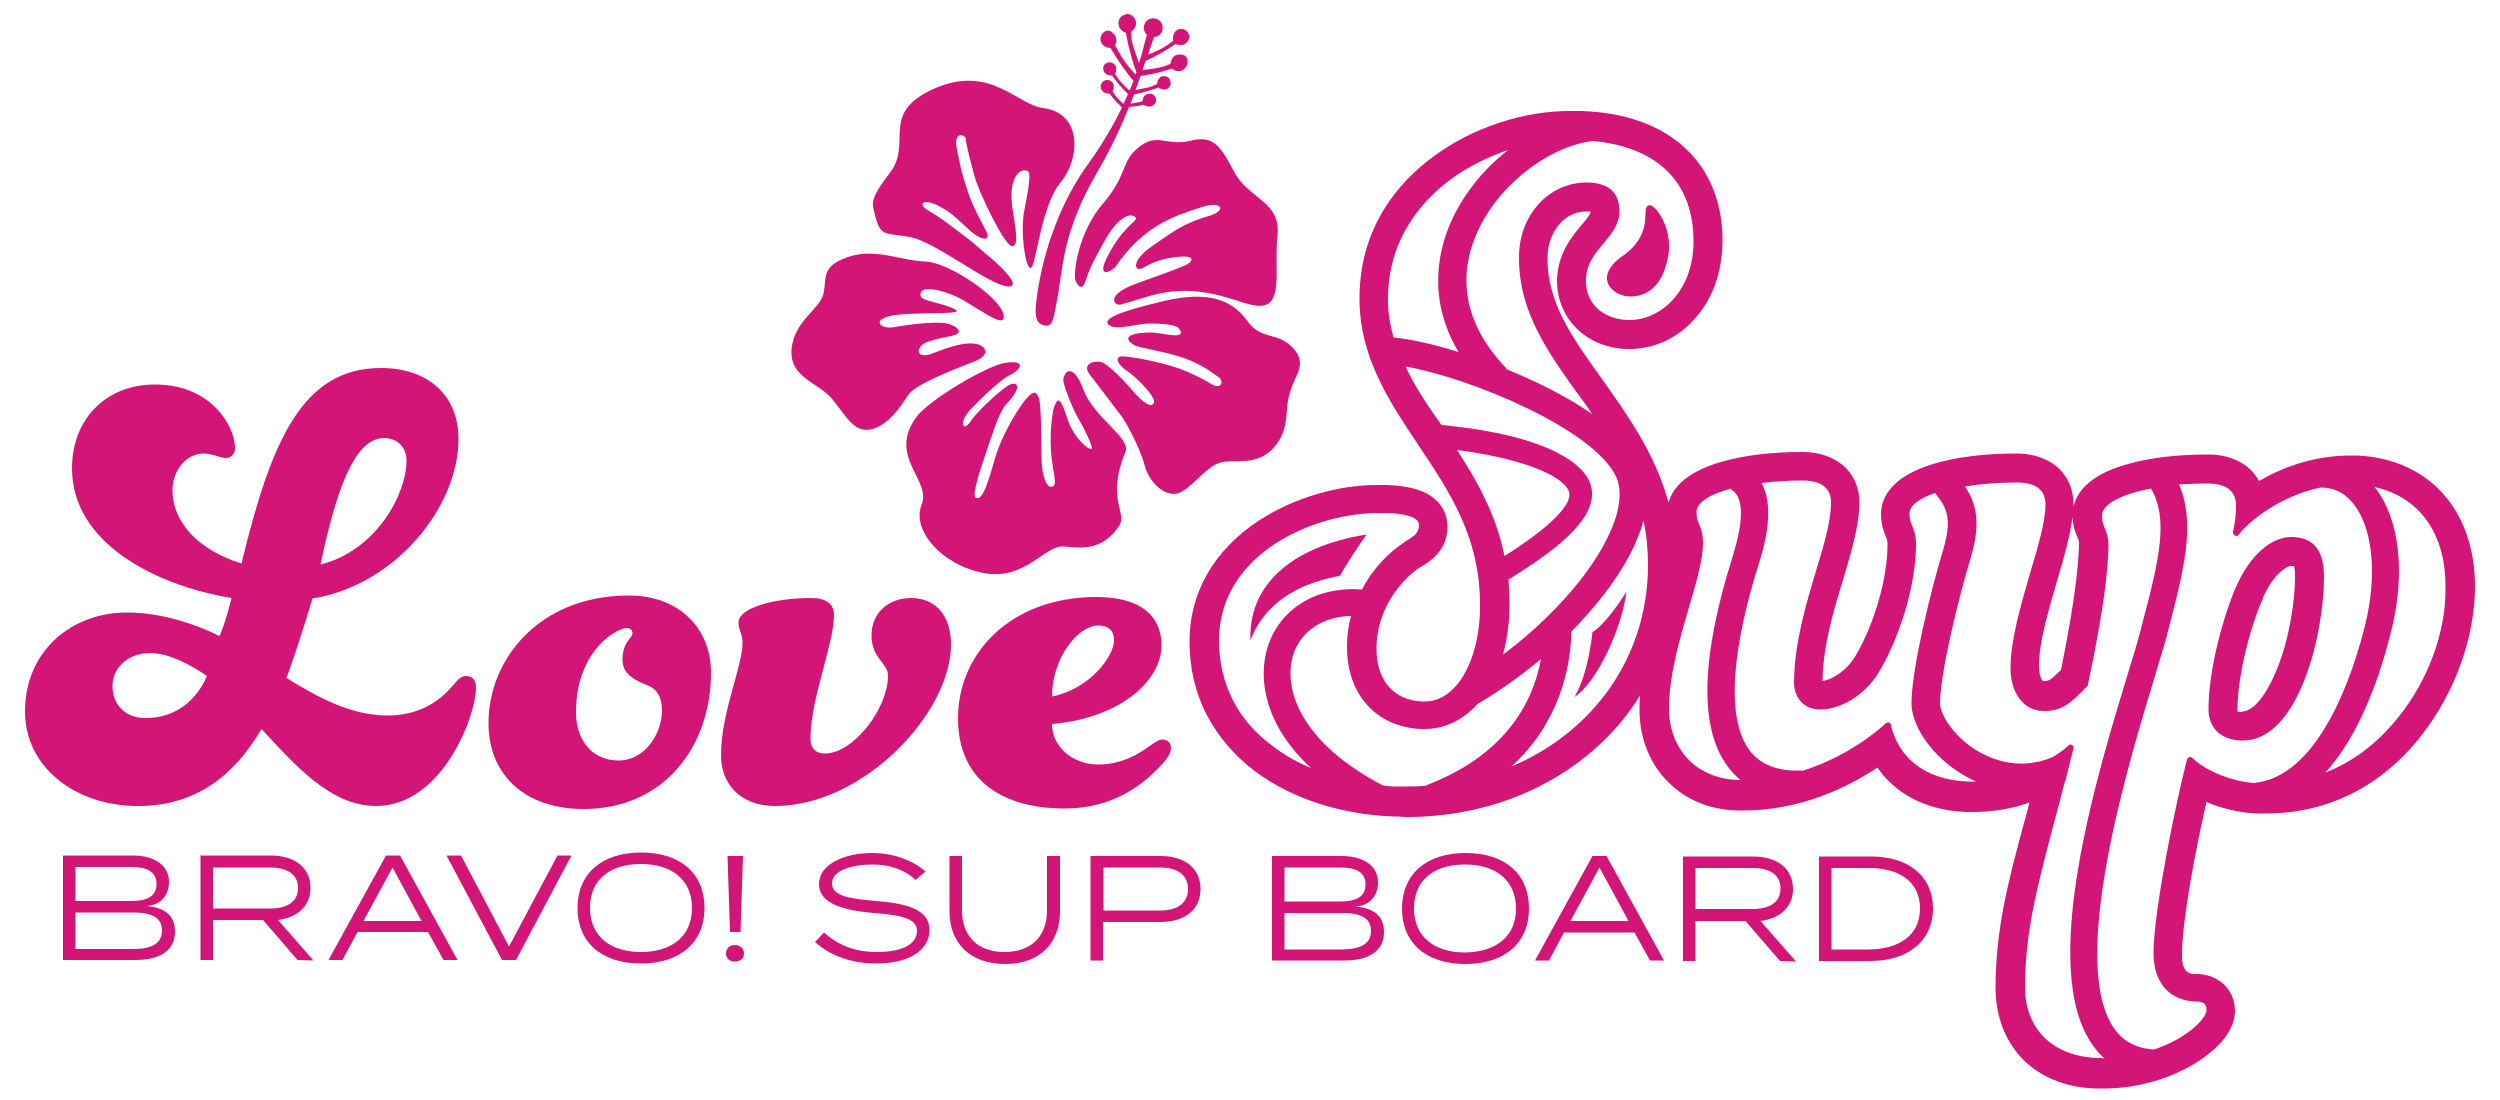 <?xml version="1.0" encoding="utf-8"?>
<!-- Generator: Adobe Illustrator 21.1.0, SVG Export Plug-In . SVG Version: 6.00 Build 0)  -->
<svg version="1.1" id="レイヤー_1" xmlns="http://www.w3.org/2000/svg" xmlns:xlink="http://www.w3.org/1999/xlink" x="0px"
	 y="0px" viewBox="0 0 500 220" style="enable-background:new 0 0 500 220;" xml:space="preserve">
<style type="text/css">
	.st0{fill:#D21577;}
</style>
<g>
	<g>
		<path class="st0" d="M212.7,76.4c0.3,1.5,2,5.7,2.8,7c0.8,1.3,3.5,6.4,2.7,6.4c-0.9,0-3.8-2.8-4.8-6.3c-1.7-5.3-2.1-3-2.5-2.3
			c-0.4,0.7-1.2,6.5-0.5,11c0.7,4.4,0.8,4.7,0.1,5.1c-0.7,0.4-2-0.8-2.2-5.4c-0.1-4.6,0-11.2-0.6-12.5c-0.6-1.3-1.2-1.2-2.9,0.9
			c-1.6,2.1-4.1,6.3-5.5,10.4c-1.3,4.1-2.6,9.9-4.2,8.8c-0.8-0.6,1.3-6.6,2.4-9.8c1.1-3.3,2.3-7.2,3.7-8.8c3.3-3.5,2.4-4.6,0.8-4
			c-1.2,0.5-6.4,5.1-7.9,7.4c-1.5,2.3-2.5,0.2,0.1-2.5c2.6-2.7,6.1-6,7.8-6.8c1.7-0.7,3.9-3.2-1.1-2.4c-3.6,0.6-15.2,7.4-17.7,10.9
			c-5.7,8,3.2,12.5,1.1,17.5c-2,5,4,12,12.4,13.6c8.4,1.6,12.3-5.7,16.1-5.3c3.8,0.4,7.8,0.7,11-4.1c1.8-2.7-2.7-5.3,1.3-14.8
			c1.1-2.8-6.1-6.7-8.3-12.2C214.3,71.5,212.4,75,212.7,76.4z M207.3,59.9c-0.6,4.3,0.4,4.9,1.6,5.2c1.8,0.4,1.8-1.7,2.5-5
			c1.3-6.7,0.9-13.5,8.3-26.1c2.6-4.5,4.6-8.8,6.1-12.6c3.1-0.3,2.9-0.5,2.9-0.5s0.6,0.5,1.3,0.4c0.7-0.1,1.4-0.7,1.2-1.5
			c-0.2-1-1.1-1.2-1.7-1c-0.9,0.2-1,1.4-1,1.4c-0.4,0.2-0.4,0.2-1.6,0.4c-0.4,0.1-0.6,0.1-0.8,0.1c0.2-0.6,0.5-1.2,0.7-1.8
			c2.8-0.6,4.9-1.4,4.9-1.4s0.6,0.5,1.3,0.4c0.7-0.1,1.3-0.7,1.1-1.6c-0.2-1-1.1-1.2-1.8-1c-0.8,0.3-0.9,1.5-0.9,1.5
			c-0.4,0.1-0.6,0.4-1.8,0.7c-0.9,0.2-1.9,0.4-2.5,0.5c0.4-1,0.7-1.9,1-2.8c3.6-0.5,6.3-1.5,6.3-1.5s0.7,0.7,1.6,0.5
			c0.8-0.1,1.7-1.1,1.5-2.2c-0.2-1.2-1.4-1.2-2.2-1c-1.1,0.3-1.2,1.8-1.2,1.8c-0.5,0.1-0.8,0.4-2.2,0.7c-1.3,0.3-2.7,0.4-3.4,0.5
			c0.2-0.6,0.4-1.2,0.6-1.8c3.5-1.6,6-3.4,6-3.4s0.9,0.4,1.7,0.1c0.7-0.4,1.4-1.3,0.9-2.2c-0.6-1.1-1.7-1.1-2.4-0.6
			c-0.9,0.6-0.7,2.1-0.7,2.1c-0.5,0.2-0.6,0.6-1.9,1.3c-1.1,0.6-2.4,1.2-3.1,1.4c0.4-1.1,0.7-2.1,1-2.9c0.1-0.2,0.1-0.4,0.2-0.6
			c0.3,0,0.6-0.1,0.8-0.2c0.9-0.5,1.2-1.7,0.7-2.6c-0.5-0.9-1.7-1.2-2.6-0.7c-0.9,0.5-1.2,1.7-0.7,2.6c0.1,0.2,0.2,0.3,0.4,0.5
			c-0.2,0.5-0.3,1.1-0.5,1.7c-0.2,0.7-0.5,2.1-1.1,3.9c-0.3-0.8-0.8-2.2-1.2-3.5c-0.5-1.7-0.2-2.1-0.4-2.7c0,0,1.2-0.8,1-2
			c-0.2-0.9-1-1.9-2.2-1.5c-1.2,0.4-1.5,1.4-1.2,2.4c0.3,0.9,1.4,1.3,1.4,1.3s0.5,3.6,2.1,7.9c-0.1,0.1-0.1,0.3-0.2,0.4
			c-0.5-0.6-1.5-1.6-2.2-2.7c-1-1.3-1.5-2.7-1.9-3.1c0,0,0.6-1,0-2c-0.5-0.7-1.3-1.4-2.2-0.7c-0.9,0.7-0.9,1.8-0.3,2.5
			c0.6,0.7,1.6,0.7,1.6,0.7s2,3.5,4.6,6.6c-0.2,0.6-0.5,1.3-0.8,1.9c-0.5-0.4-1.2-1.1-1.8-1.8c-0.8-0.9-0.8-1.2-1.1-1.5
			c0,0,0.6-1.1,0-1.8c-0.4-0.5-1.3-0.8-2-0.2c-0.6,0.6-0.4,1.5,0.1,1.9c0.5,0.5,1.3,0.4,1.3,0.4s1.2,1.8,3.2,3.7
			c-0.3,0.7-0.6,1.3-0.9,2c-0.3-0.3-0.7-0.6-1.2-1.2c-0.8-0.9-0.7-1-1-1.3c0,0,0.6-1.1,0-1.8c-0.4-0.5-1.3-0.8-2-0.1
			c-0.6,0.6-0.4,1.5,0.1,1.9c0.5,0.5,1.3,0.4,1.3,0.4s0.7,1.1,2.5,2.8c-1.7,3.5-3.9,7.3-6.7,11.2C212.6,39.6,208.6,49.6,207.3,59.9z
			 M258.5,69.5c-3.2-3.3-6.2-1.3-9.1-5.4c-3-4.1-7.7-6-16.6-3.9c-8.9,2.1-12.5,3.6-11,4.8c1.5,1.2,5.4-0.3,8.2-0.3
			c2.8,0,5.2,0.3,5.7,0.9c0.5,0.6,0.8,1.2-0.1,1.4c-1,0.3-4.2-0.6-5.8-0.5c-5.8,0.2-4.2,1.8-3,2.5c1.2,0.7,7.5,1.4,11.5,3.2
			c3,1.3,4.6,2.7,5.5,3.3c0.9,0.6,0.7,2.8-1.9,1.1c-1.2-0.8-4.2-2.2-5.8-2.8c-3-1.1-8.5-2.3-11.1-2.5c-2.6-0.3-1.3,1.8,0.3,2.8
			c1.6,1,5.9,5.2,5.5,6.4c-0.4,1.2-2,0.3-4.4-2.5c-2.4-2.8-4.5-4.7-5.7-5.4c-1.2-0.7-4.4-0.1-2.9,2.1c1,1.3,5.4,7.1,6.4,8.4
			c1,1.3,3.9,6.7,4.7,9.9c0.8,3.2,3.8,6.3,6.5,5.7c2.6-0.6,5.5-5.1,8.4-6.1c2.9-1,7.3,0.9,10.9-3c3.5-3.9,2.1-7.7,3.3-11.1
			C258.9,75,261.7,72.8,258.5,69.5z M195.1,72.2c3.1-1.3,2.2-3.3-0.5-3.5c-2.7-0.2-6.3,1.3-8.4,2.1c-2.1,0.7-3.1-0.2-2-1.6
			c1.2-1.4,5.6-1.7,7-2.3c1.4-0.6,0-1.8-1.8-2.2c-1.8-0.5-7.7,0.2-10.4,0.7c-2.7,0.6-4.8-1.3-1-2.2c3.8-0.9,14.3-0.2,13.3-1.1
			c-1-0.9-4.7-1.6-6.3-2.2c-1.6-0.6-0.8-1.8-0.1-2c0.7-0.1,2.3-0.3,6.1,1.3c3.7,1.6,10.5,7.3,9.7,3.7c-0.8-3.6-11.1-10.5-15.7-10.6
			c-4.6-0.1-10-2.8-15.4-0.9c-5.5,1.9-4.2,4.2-4.9,7.3c-0.7,3.2-5.9,5.4-6.4,11.2c-0.4,5.8,5.6,6.6,8.3,10.1
			c2.8,3.5,4.4,6.8,7.9,5.8c3.5-1,5.8-4.8,7.3-7C183.3,76.7,192.1,73.4,195.1,72.2z M227.8,29.4c-3.7,2.9-2.2,5.5-7.2,11.3
			c-5,5.8-6,14-5.5,15.4c0,0,1.1,2.8,2,0.1c0.9-2.7,1.5-3.8,3.8-8c2.4-4.3,4.8-5.7,6-4.9c1.2,0.8-1.5,1.1-4.7,6.7
			c-3.2,5.5-0.7,4.8,0.8,3.5c5.9-8.8,12.7-10.5,17.1-12c4.3-1.5,5.4,0.6,1.7,1.7c-5.1,1.4-7.6,3.4-11.6,6.2c-4,2.8-3.3,4.9-1.9,4.3
			c1.4-0.6,2.7-1.8,7-2.3c4.3-0.5,3.1,1.1,1.7,1.7c-0.9,0.4-5.7,2.2-9.7,3.6c-6.6,2.4-4.3,4.6-3.1,4.2c1.1-0.4,0.1,0,4.7-1.4
			c12.3-4,19.8,2.4,23.8,1.6c3.9-0.8,2.1-7.7,2.8-14.2c0.7-6.5-5.8-7.2-8.6-12.4c-2.8-5.3-4.2-7.6-9-6.3
			C232.9,29.2,231.6,26.5,227.8,29.4z M182,47.4c5,0.9,15.9,9.7,19.6,9.9c2.8,0.1-1.2-3.8-3.2-5.5c-2-1.6-3.2-2.9-5.9-4.9
			c-2.7-2-4.1-3.2-6.7-4.7c-2.6-1.5-1-2.7,2.3-0.8c1.2,0.6,2.3,1.3,5,3.9c3.4,3.3,4.9,2.7,4.3,1.3c-0.6-1.4-2.7-4.7-4-8.8
			c-1.3-4-1.3-4.5-2-7.9c-0.8-3.9,1.6-2.9,1.7-2.3c0.1,0.7,0.4,2.5,1.7,7.3c1,3.8,6.1,14.1,7.5,14.3c1.4,0.2,1-2.6,0.2-7.5
			c-0.9-5.7,1.3-8.3,3-7.5c0.7,0.3,0.4,2.5-0.6,7.7c-0.9,4.1,0.1,11.6,1.2,11.7c1.1,0.1,2-12.3,6-17.1c4-4.8,4.4-13.9-3.5-14.9
			c-5.1-0.6-10.6-8.8-21.7-3.9c-11.1,4.9-4.4,10.8-8.8,16.7c-4.5,5.8-3.6,6.4-3.1,8.6C176.1,47.5,177,46.5,182,47.4z"/>
	</g>
	<g>
		<g>
			<path class="st0" d="M57.3,135.6c6.6,4.1,13.1,7.5,20.2,7.5c5.9,0,10.1-2.5,12.9-5.8c1.2-1.4,1.8-2.1,2.8-2.1c1.4,0,2,0.9,2,2.4
				c0,5.5-6.7,23.6-20,23.6c-8.9,0-15.9-7.8-22.9-15.4c-5.4,9.2-13,15.4-24.7,15.4c-12.7,0-22.6-7.9-22.6-18.9
				c0-12.1,9.3-19.8,20.4-19.8c6.4,0,13,2,18.5,4.7c1.1-2.5,1.6-4.5,2.4-7.6c-15.2-2.5-31.9-11-31.9-25.9c0-9.9,6.8-16.8,16.6-16.8
				c11.3,0,16,8.4,16,12.7c0,1.1-0.7,2-1.8,2c-1.1,0-2.8-0.9-4.5-0.9c-3.3,0-6.2,3.2-6.2,7.4c0,6.4,5.3,12,13.8,14.6
				c5.9-24.4,12.1-39.1,27.9-39.1c9.2,0,15.5,5.3,15.5,14.2c0,13.5-12.5,29.2-29.2,31.9C60.8,125.3,59.1,130.7,57.3,135.6z
				 M41.4,135.2c-3.2-2.2-7.6-4.6-11.4-4.6c-4.2,0-7.5,2.8-7.5,6.6c0,4.1,3,6.4,6.4,6.4C35,143.7,39.2,140.2,41.4,135.2z
				 M64.1,112.9c11.2-2.8,17.2-14.1,17.2-20.8c0-2.6-1.8-4.5-4.5-4.5C71.8,87.7,67.9,94.7,64.1,112.9z"/>
		</g>
		<g>
			<path class="st0" d="M142.2,134.5c0,14.7-9.3,27.3-25.5,27.3c-11.6,0-19-6.7-19-17.2c0-12.7,10.1-25.5,28.1-25.5
				C135.5,119.1,142.2,125.4,142.2,134.5z M129.8,137.2c-4.1-1.6-5.3-3-5.3-5.4c0-3.3,2-4.3,2-5.1c0-0.7-0.4-1.1-1.2-1.1
				c-0.5,0-1.8,0.4-3.7,1.8c-3.3,2.6-6.4,7.5-6.4,15c0,5.9,3.4,9.7,8.5,9.7c5.3,0,8.7-5.4,8.7-10C132.4,140,131.7,138,129.8,137.2z"
				/>
		</g>
		<g>
			<path class="st0" d="M147.7,124.5c0-2.9,7-4.9,14.6-4.9c2.9,0,4.5,1.2,4.5,3.4c0,5.8-4.7,16.7-4.7,24.7c0,2.1,1.2,3,2.9,3
				c5.6,0,12.6-8.9,12.6-15.6c0-2.5-3.3-3.4-3.3-8c0-4.7,3.6-7.5,7.9-7.5c5,0,8,3.6,8,9.3c0,13.7-17.5,32.3-35.2,32.3
				c-7.2,0-10.8-4.7-10.8-10.1c0-8.7,4.3-17.7,4.3-22.5C148.5,126.5,147.7,126.2,147.7,124.5z"/>
		</g>
		<g>
			<path class="st0" d="M229.5,149.5c1.3-0.9,2.2-1.6,3-1.6c1.1,0,1.7,0.8,1.7,1.6c0,1.3-0.8,2.4-2.9,4.5c-2.9,2.9-8.7,7.7-18.3,7.7
				c-12.4,0-21.4-5.5-21.4-18.1c0-12.7,10.3-24.2,27.7-24.2c8.9,0,13,3.9,13,9.6c0,7.5-8.8,14.7-21.9,15.8c0,4.6,4.2,8.1,9.2,8.1
				C224.1,152.9,227.4,151,229.5,149.5z M222.8,128.1c0-2-1.1-3-3.2-3c-3.9,0-9.2,6.4-9.2,14.2C218,137.8,222.8,131.2,222.8,128.1z"
				/>
		</g>
	</g>
	<g>
		<g>
			<path class="st0" d="M495,117.6c0.1-15.5-9.2-25.9-23.7-26.5c-0.4,0-0.8,0-1.1,0c-7.3,0-13.6,2.3-18.4,5.1
				c-0.6-1.1-1.3-2-2.3-2.8c-1.9-1.5-4.4-2.4-7.4-2.5c-0.2,0-0.5,0-0.7,0c-6.1,0-11.9,0.7-16.5,2.1c-7.1,2.1-9.6,5.5-10.2,8.4
				c0-0.2,0-0.3,0-0.5c0-3.1-1.2-5.8-3.5-7.7c-1.9-1.5-4.4-2.4-7.4-2.5c-0.2,0-0.5,0-0.7,0c-6.1,0-11.9,0.7-16.5,2.1
				c-8.5,2.6-10.4,6.9-10.4,10c0,2.2,0.6,3.6,1,4.6c0.3,0.7,0.3,0.9,0.3,1.6c0,6.6-2.6,15.7-6.3,22l0,0l0,0c-1.7,3-4.6,4.9-6.7,5.2
				c0.1-7,2.2-14,4.1-20.2c1.7-5.7,3.2-10.7,3.3-15.4c0-3.1-1.2-5.8-3.5-7.7c-1.9-1.5-4.4-2.4-7.4-2.5c-0.2,0-0.5,0-0.7,0
				c-6.1,0-11.9,0.7-16.5,2.1c-6.8,2.1-9.3,5.2-10.1,8c-2.7-9.9-8.3-17.6-13.3-24.7c-5.9-8.2-11-15.3-10.9-24.3c0-2.6,0.9-5,2.5-6.8
				c1-1.1,2.7-2.4,5.2-2.4c0.1,0,0.2,0,0.3,0c0.2,0,0.4,0,0.6,0c0,0,0,0,0,0.1c0,0.5-1,1.7-1.8,2.6c-1.9,2.3-4.8,5.7-4.9,11.1
				c0,7.6,5.8,13.4,13.9,13.7c0.2,0,0.4,0,0.6,0c4.8,0,9.6-2.1,13-6c3.6-3.9,5.5-9.3,5.6-15.3c0.1-7.9-2.6-14.5-7.7-19.1
				c-4.9-4.4-11.8-6.9-20.5-7.2c-0.6,0-1.3,0-1.9,0c-9.6-0.1-19.9,3.3-27.7,9.1c-6.7,4.9-14.7,13.8-14.8,28.1
				c-0.1,11.9,5.9,20.8,11.7,29.5c6.4,9.6,12.5,18.6,12.4,32.4c0,5.8-1.4,11-3.8,14.6c-1.4,2-3.8,4.4-7.2,4.4c-0.2,0-0.3,0-0.5,0
				c-5.8-0.2-9.3-4.3-9.2-10.8c0.1-8.2,5.4-13.8,8.5-15.9l0,0c2.1-1.2,5.7-3.4,5.7-8.3c0-1.3-0.4-5.6-6.1-7.4
				c-1.6-0.5-3.5-0.8-5.9-0.9c-0.5,0-1.1,0-1.6,0c-8.2-0.1-17.2,2.6-24.1,7.1c-8.9,5.8-13.9,14.4-13.9,24.1c0,5.3,1.1,10.2,3.4,14.7
				c2.3,4.4,5.6,8.3,9.9,11.5c7.2,5.3,16.9,8.5,27.5,8.9c0.7,0,1.5,0,2.2,0.1c14.8,0.1,28.4-4.9,38.5-14c3.4-3.1,6.3-6.5,8.6-10.3
				c-0.1,1-0.1,1.9-0.1,2.9c0,4.9,1.6,9.7,4.7,13.3c2.5,2.9,7,6.5,14.7,6.8c0.3,0,0.6,0,0.9,0c12,0.1,21.6-4.8,27.3-8.6
				c0.2,0.3,0.5,0.7,0.7,1c2.7,3.4,7.8,7.5,17,7.9c0.4,0,0.8,0,1.2,0c4,0,7.9-0.6,11.5-1.9c-0.4,1.4-0.7,2.8-1.1,4.1
				c-3.3,12.2-5.6,21.1-5.7,32.8c0,5.8,1.9,10.8,5.5,14.5c3.6,3.6,8.6,5.6,14.5,5.8c0.3,0,0.7,0,1,0c8.3,0.1,14.5-2.5,18.2-4.6
				c2.6-1.5,8.6-5.5,8.7-10.8c0-4.2-3-7.3-7.4-7.5c-0.1,0-0.3,0-0.4,0c-0.1,0-0.1,0-0.2,0c-0.9,0-2.7-0.1-2.6-4
				c0-6.3,2.6-20.5,4.9-30.4c2.8,1.2,6.4,2.2,10.4,2.3c0.4,0,0.7,0,1.1,0c15.7,0.1,25.8-8.3,31.4-15.5
				C490.9,138.7,494.9,127.7,495,117.6z M411.4,116.2c1.4-4.6,2.6-9,3.1-12.8c0.1,1.9,0.6,3.2,1,4.1c0.3,0.6,0.3,0.8,0.3,1.5l0,0.2
				c-0.2,3.8-0.5,9.4-3.6,24.8c-2.2,2.1-2.4,2.2-3.4,2.2l0,0c-0.2,0-0.3,0-0.4-0.2c-0.1-0.2-0.6-0.9-0.6-2.6
				C407.7,128.7,409.7,122.1,411.4,116.2z M338.7,48.5c-0.1,9.7-6.5,15.5-12.8,15.5c-0.1,0-0.3,0-0.4,0c-5-0.2-8.4-3.4-8.3-7.9
				c0-3.3,1.8-5.4,3.5-7.4c1.5-1.8,3.1-3.7,3.2-6.3c0-3.8-2-5.7-6.1-5.9c-0.2,0-0.3,0-0.5,0c-7.5,0-13.5,6.5-13.5,14.9
				c-0.1,10.9,5.8,19.1,12,27.7c0.9,1.2,1.8,2.4,2.6,3.7c-5-3.5-11.1-6.5-17.2-9l0.1-0.1c-10.4-10.8-8.8-21.1-5.6-27.8
				c4.9-10.2,15.4-17,23-17.7C331.7,29.5,338.8,36.6,338.7,48.5z M290.1,35.9c3.4-2.5,7.4-4.5,11.5-5.9c-4.6,3.6-8.5,8.3-11,13.5
				c-2.7,5.6-5.5,15.8,1.1,26.9c-5.1-1.6-9.7-2.6-13-2.9c-0.7-2.6-1.2-5.3-1.1-8.2C277.8,47.5,284.5,40.1,290.1,35.9z M281.1,73.3
				c13.1,2.3,37.7,12.6,42.1,22c2.1,4.5-0.4,11.9-6.8,20.3c-4.2,5.4-9.8,10.9-15.8,15.3c0.8-3,1.3-6.3,1.3-9.8
				c0-1.8-0.1-3.5-0.2-5.2c10.1-6.2,19.2-13.2,16.1-19.8c-1.2-2.6-6.6-8.9-29.5-11.1C285.6,81.2,283,77.4,281.1,73.3z M291.4,90
				c11.8,1.5,20.7,4.7,22.3,8.1c1.5,3.2-6.7,9.3-12.8,13.1C299.2,102.9,295.5,96.3,291.4,90z M243.8,128
				c0.1-17.5,19.3-25.5,32.2-25.4c0.5,0,0.9,0,1.4,0c3.2,0.1,6.4,0.7,6.4,2.4c0,1.6-0.9,2.2-2.9,3.4l-0.1,0.1
				c-2.9,1.9-6.2,5.1-8.4,9.4c-9-0.7-16.5,3.8-18.9,11.6c-2,6.5-0.4,15.7,8.7,24.1c-2.7-1.1-5.2-2.5-7.4-4.2
				C247.5,144.2,243.8,136.7,243.8,128z M281,157.3c-0.7,0-1.3,0-2,0c-0.8,0-1.6-0.1-2.4-0.2c-16.5-8.6-20-19.3-18-26
				c1.5-4.9,6-7.8,11.6-7.9c-0.5,1.9-0.8,3.9-0.8,6c-0.1,9.6,5.8,16.2,14.8,16.6c0.2,0,0.5,0,0.7,0c4.1,0,7.7-1.8,10.6-5
				c4.3-2.5,8.6-5.6,12.7-9c-1.7,9.2-7.5,19.3-22.8,25.2l0,0.1C284,157.3,282.5,157.3,281,157.3z M302.3,153.3
				c9.5-8.7,11.8-19.5,12-27c2.3-2.4,4.5-4.8,6.4-7.3c4.1-5.3,6.8-10.3,8-14.9c0.6,2.8,0.9,5.9,0.9,9.1
				C329.5,131.5,318.6,146.4,302.3,153.3z M333.8,141.7c0-6.7,2.2-14.1,4.1-20.6c1.5-5,2.7-9.4,2.7-12.5c0-1.9-0.4-2.9-0.8-3.8
				c-0.3-0.7-0.5-1.3-0.5-2.4c0-1.9,2.7-3.6,7-4.7l-0.1,0.2c1.4,0.7,3.4,3.3,0.5,12.8l-0.2,0.7c-6.4,20.3-6.7,34.5-0.8,42.1
				c0.7,0.9,1.5,1.8,2.4,2.5c-0.2,0-0.3,0-0.5,0C338,155.6,333.7,148.4,333.8,141.7z M394.5,156.3c-0.3,0-0.7,0-1,0
				c-13.6-0.6-15.2-10.9-15.3-11.3c0-0.3-0.2-0.5-0.4-0.5c-0.1,0-0.1,0-0.2,0c-0.2,0-0.4,0.1-0.5,0.2c-0.1,0.1-6.5,6.3-16.7,9.5
				l0-0.1c-4.8,0.2-8.2-1.1-10.4-3.9c-6.2-8.1-1.6-26.8,1.7-37.2l0.2-0.7c2.2-7,2.3-12.3,0.4-15.7c2.5-0.3,5.2-0.5,8-0.5
				c0.2,0,0.3,0,0.5,0c3.6,0.1,5.4,1.6,5.4,4.4c0,3.8-1.4,8.4-3,13.7c-2,6.7-4.3,14.2-4.4,22.2c0,3.2,2,5.4,5,5.5c0.1,0,0.2,0,0.2,0
				c4.5,0,9.6-3.3,12.2-8.2c4.1-7.2,7-17.2,7-24.8c0-1.9-0.4-2.9-0.8-3.8c-0.3-0.7-0.5-1.3-0.5-2.4c0-1.6,1.9-3,5.1-4.1
				c2.4,3,3.5,5,1.6,11.5c-2.5,8.2-6.1,23-6.3,30.1c-0.2,4.6,3.6,10.3,9.1,14c1.2,0.8,2.5,1.5,3.8,2.1
				C395,156.3,394.7,156.3,394.5,156.3z M420.2,211.6c-0.3,0-0.6,0-0.8,0c-9-0.4-14.5-5.9-14.4-14.5c0.1-11,2.4-19.5,5.5-31.4
				c0.8-2.9,1.6-6,2.5-9.5c0,0,0.1,0,0.1,0l0-0.1c0.5-2,1-4.1,1.6-6.4c0.1-0.3-0.1-0.6-0.3-0.7c-0.1-0.1-0.2-0.1-0.3-0.1
				c0,0,0,0,0,0c-0.2,0-0.3,0.1-0.4,0.2c-1,0.9-2,1.6-3.1,2.3c-7.1,3-13,0.2-15.9-1.7c-4.3-2.9-6.8-7-6.7-9.3
				c0.2-6.6,3.8-21.1,6.1-28.7c2.2-7.3,1.1-11.1-1.1-14.4c3-0.5,6.5-0.8,10.2-0.8c0.2,0,0.3,0,0.5,0c3.6,0.1,5.4,1.6,5.4,4.4
				c0,3.4-1.5,8.4-3.1,13.8c-1.8,6.2-3.9,13.3-3.9,18.9c0,5,2.6,8.5,6.5,8.6c0.1,0,0.2,0,0.3,0c3.6,0,5.3-1.7,7.8-4.2
				c0.3-0.3,0.5-0.5,0.7-0.7c0.1-0.1,0.2-0.2,0.2-0.4c3.6-17.1,3.9-23.2,4.1-27.3l0-0.3c0-1.9-0.4-2.9-0.8-3.8
				c-0.3-0.7-0.5-1.3-0.5-2.4c0-2.3,4-4.3,9.8-5.4c3.5,6.1,1.8,13.8-2,28l0,0.1c-0.5,1.9-1.3,4.7-2.4,8.2
				c-6.4,20.9-18.3,59.8-7.2,75.1c0.7,1,1.5,1.9,2.4,2.7C420.6,211.6,420.4,211.6,420.2,211.6z M438.5,151.6
				c-0.1-0.1-0.3-0.2-0.4-0.2c-0.1,0-0.1,0-0.2,0c-0.2,0.1-0.4,0.2-0.5,0.5c-2.2,8.5-6.6,29.8-6.7,38.6c0,7,4.1,9.6,8.2,9.8
				c0.1,0,0.2,0,0.4,0c0.1,0,0.1,0,0.2,0c1.6,0.1,1.8,0.9,1.8,1.7c0,1.7-3.9,5.7-10.5,7.9c-3.5-0.2-6.1-1.6-7.9-4.1
				c-9.4-13.1,2.8-53.2,8-70.3c1.1-3.6,1.9-6.4,2.5-8.4l0-0.1c3.4-13,5.8-22.3,2.4-30.1c1.8-0.1,3.6-0.2,5.5-0.2c0.2,0,0.3,0,0.5,0
				c3.6,0.1,5.4,1.6,5.4,4.4c0,3-0.6,5.2-0.6,5.2c-0.1,0.3,0.1,0.6,0.4,0.8c0.1,0,0.2,0.1,0.2,0.1c0.2,0,0.5-0.1,0.6-0.3
				c1.2-1.8,7.4-7.5,16.3-9.4c2.3,0,4.4,0.8,6,2.6c4.4,4.6,5.5,14.5,2.9,25c-2.3,9.3-9.1,30.5-22.4,31.5
				C444.1,155.9,439.7,152.9,438.5,151.6z M479.7,143.4c-3.2,4-7.9,8.5-14.6,11.1c7-7.7,11-19.7,13.1-28.1c3-11.8,1.7-22.8-3.3-29
				c9,2,14.3,9.3,14.2,20.2C489.2,126.4,485.6,136.1,479.7,143.4z"/>
		</g>
		<g>
			<path class="st0" d="M464.8,115.5c0-5.3-1.9-7.9-6.2-8.1c-0.1,0-0.3,0-0.4,0c-4,0-8.3,3.8-10.9,9.8c-2.3,5-5.6,16.3-5.6,24.6
				c0,3.8,2.4,6.1,6.4,6.3c0.1,0,0.3,0,0.4,0C459.8,148.2,464.8,126.6,464.8,115.5z M448.3,142.4c-0.4,0-0.7-0.1-0.8-0.1
				c0-0.1,0-0.2,0-0.4c0-7.4,3-17.8,5.1-22.2l0-0.1l0-0.1c2-4.5,4.6-6.3,5.6-6.3c0.1,0,0.1,0,0.2,0c0.2,0,0.3,0,0.4,0
				c0.1,0.3,0.2,1,0.2,2.2c0,4.7-1.1,12.3-3.6,18.4c-2.1,5.2-4.7,8.5-7,8.5C448.5,142.4,448.4,142.4,448.3,142.4z"/>
		</g>
		<g>
			<path class="st0" d="M268.1,115.1c0.4-1.1,3.4-5.6,5.2-8.2c-15.6,2.5-23.7,10.6-23.2,21.2C254,117.7,264.7,115.9,268.1,115.1z"/>
		</g>
		<g>
			<path class="st0" d="M326.1,59.3c3.7,0,6.7-2.6,7.6-8.5c0.9-5.9-3.6-11.4-4.4-9.3c-0.7,0.5,1.2,5.6-4.8,9.7
				C318.5,55.4,322.4,59.3,326.1,59.3z"/>
		</g>
		<g>
			<path class="st0" d="M318.5,126.4c-0.4,3.4-1.3,9.1-3.6,13c4.4-2.8,9.5-13.7,10.4-21.1C324.1,120.3,320.8,125.1,318.5,126.4z"/>
		</g>
	</g>
	<g>
		<g>
			<path class="st0" d="M35,186.3c0,3.8-3,5.7-7.9,5.7l-14.5,0l0-20.9l13.9,0c4.2,0,7.3,1.8,7.3,5.3c0,2.4-1.4,4.6-4.5,4.8
				C32.6,181.5,35,182.8,35,186.3z M32.4,186.1c0-2.6-2.1-3.6-5.7-3.6l-11.6,0l0,7.3l11.6,0C30.3,189.8,32.4,188.7,32.4,186.1z
				 M15.1,180.2l11.1,0c3,0,5.1-0.8,5.1-3.4c0-2.6-2.1-3.4-5.1-3.4l-11.1,0L15.1,180.2z"/>
		</g>
		<g>
			<path class="st0" d="M59.5,192l-6.9-8l-10,0l0,8l-2.5,0l0-20.9l14,0c4.7,0,8,2.3,8,6.5c0,3.6-2.6,5.9-6.5,6.4l7.1,8.1L59.5,192z
				 M54,181.7c3.4,0,5.6-1.3,5.6-4.1s-2.2-4.1-5.6-4.1l-11.4,0l0,8.2L54,181.7z"/>
		</g>
		<g>
			<path class="st0" d="M85.6,186.4l-14.1,0l-3,5.6l-2.8,0l11.5-20.9l2.8,0l11.5,20.9l-2.8,0L85.6,186.4z M84.3,184.2l-5.8-10.7
				l-5.8,10.7L84.3,184.2z"/>
		</g>
		<g>
			<path class="st0" d="M92.2,171.1l9.6,18.2l9.7-18.2l2.8,0l-11.1,20.9l-2.8,0l-11.1-20.9L92.2,171.1z"/>
		</g>
		<g>
			<path class="st0" d="M115.5,181.6c0-6.8,4.8-11.1,12.7-11.1c8,0,12.7,4.3,12.7,11.1c0,6.8-4.8,11.1-12.7,11.1
				C120.2,192.7,115.5,188.4,115.5,181.6z M138.4,181.6c0-5.6-4-8.8-10.2-8.8c-6.2,0-10.2,3.1-10.2,8.8c0,5.6,4,8.8,10.2,8.8
				C134.4,190.4,138.4,187.2,138.4,181.6z"/>
		</g>
		<g>
			<path class="st0" d="M145.2,190.7c0-1,0.7-1.7,1.8-1.7c1,0,1.8,0.7,1.8,1.7c0,1-0.7,1.6-1.8,1.6
				C146,192.4,145.2,191.7,145.2,190.7z M148.6,171.2l-0.5,15.2l-2.1,0l-0.5-15.2L148.6,171.2z"/>
		</g>
		<g>
			<path class="st0" d="M185.9,186c0,3.9-3.9,6.7-10.7,6.7c-4.6,0-9-1.4-12.2-4.3l1.8-1.9c3,2.7,6.4,3.9,10.6,3.9c5.1,0,8-1.6,8-4.2
				c0-2.5-3.1-3.2-8.7-3.6c-5.6-0.5-10.9-1.7-10.9-5.8c0-3.9,5-6.2,10.6-6.2c4.5,0,8.3,1.6,10.7,3.7l-2,1.7c-2-2-5.1-3.1-8.6-3.1
				c-3.7,0-8.1,1-8.1,3.8c0,2.6,3.9,3.1,8.9,3.5C181.4,180.7,185.9,181.9,185.9,186z"/>
		</g>
		<g>
			<path class="st0" d="M212,171.2l0,11.1c0,6.1-3.8,10.5-11,10.5c-7.2,0-11.1-4.4-11.1-10.5l0-11.1l2.5,0l0,10.9
				c0,5.1,3.1,8.3,8.5,8.3c5.4,0,8.5-3.2,8.5-8.3l0-10.9L212,171.2z"/>
		</g>
		<g>
			<path class="st0" d="M240.1,177.8c0,4.2-3.2,6.6-8,6.6l-11.5,0l0,7.7l-2.5,0l0-20.9l14,0C236.9,171.2,240.1,173.6,240.1,177.8z
				 M237.6,177.8c0-2.9-2.2-4.3-5.6-4.3l-11.3,0l0,8.6l11.3,0C235.4,182.1,237.6,180.7,237.6,177.8z"/>
		</g>
		<g>
			<path class="st0" d="M276.8,186.4c0,3.8-3,5.7-7.9,5.7l-14.5,0l0-20.9l13.9,0c4.2,0,7.3,1.8,7.3,5.3c0,2.4-1.4,4.6-4.5,4.8
				C274.4,181.6,276.8,182.9,276.8,186.4z M274.2,186.2c0-2.6-2.1-3.6-5.7-3.6l-11.6,0l0,7.3l11.6,0
				C272.1,189.8,274.2,188.8,274.2,186.2z M256.9,180.3l11.1,0c3,0,5.1-0.8,5.1-3.4c0-2.6-2.1-3.4-5.1-3.4l-11.1,0L256.9,180.3z"/>
		</g>
		<g>
			<path class="st0" d="M280.4,181.7c0-6.8,4.8-11.1,12.7-11.1c8,0,12.7,4.3,12.7,11.1c0,6.8-4.8,11.1-12.7,11.1
				C285.1,192.8,280.4,188.5,280.4,181.7z M303.2,181.7c0-5.6-4-8.8-10.2-8.8c-6.2,0-10.2,3.1-10.2,8.8c0,5.6,4,8.8,10.2,8.8
				C299.2,190.4,303.2,187.3,303.2,181.7z"/>
		</g>
		<g>
			<path class="st0" d="M326.9,186.5l-14.1,0l-3,5.6l-2.8,0l11.5-20.9l2.8,0l11.5,20.9l-2.8,0L326.9,186.5z M325.7,184.2l-5.8-10.7
				l-5.8,10.7L325.7,184.2z"/>
		</g>
		<g>
			<path class="st0" d="M356,192.2l-6.9-8l-10,0l0,8l-2.5,0l0-20.9l14,0c4.7,0,8,2.3,8,6.5c0,3.6-2.6,5.9-6.5,6.4l7.1,8.1L356,192.2
				z M350.5,181.8c3.4,0,5.6-1.3,5.6-4.1s-2.2-4.1-5.6-4.1l-11.4,0l0,8.2L350.5,181.8z"/>
		</g>
		<g>
			<path class="st0" d="M386.6,181.7c0,6.4-4.9,10.5-12.6,10.5l-10.2,0l0-20.9l10.2,0C381.7,171.2,386.6,175.3,386.6,181.7z
				 M384,181.7c0-5.4-4.2-8.1-10.2-8.1l-7.5,0l0,16.3l7.5,0C379.8,189.8,384,187.1,384,181.7z"/>
		</g>
	</g>
</g>
</svg>
